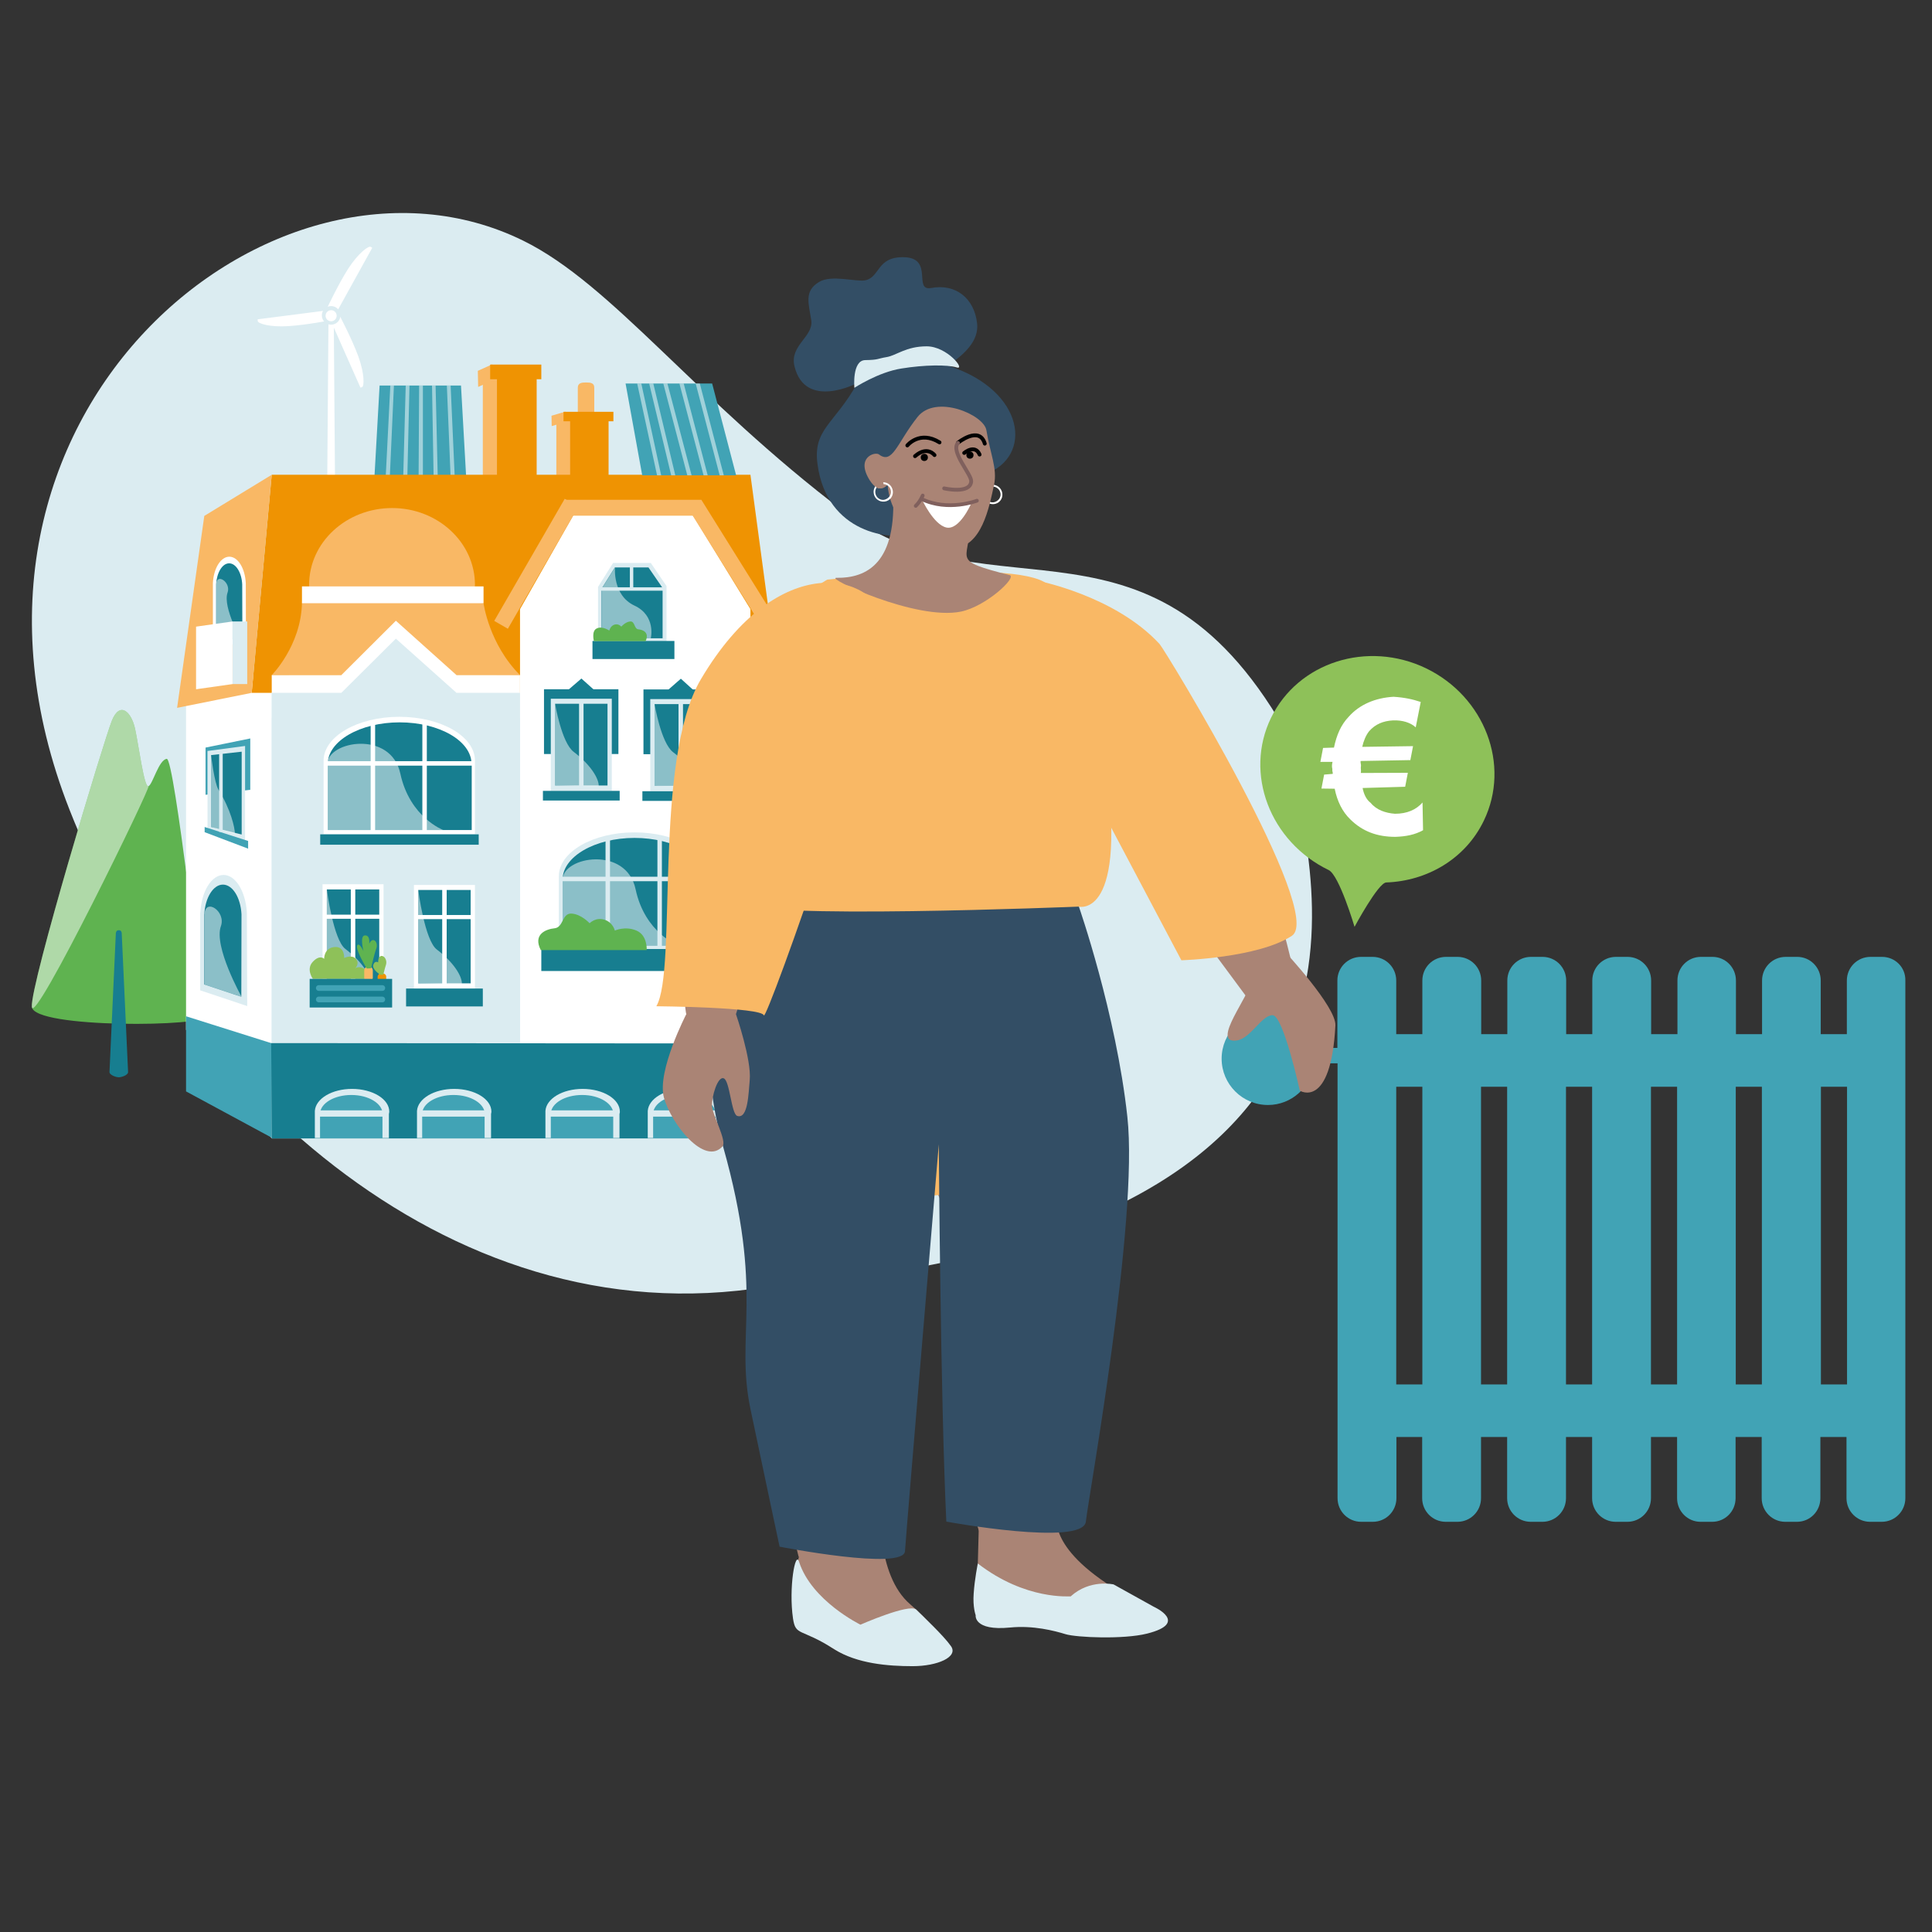 <?xml version="1.0" encoding="utf-8"?>
<!-- Generator: Adobe Illustrator 27.8.0, SVG Export Plug-In . SVG Version: 6.00 Build 0)  -->
<svg version="1.1" id="Ebene_1" xmlns="http://www.w3.org/2000/svg" xmlns:xlink="http://www.w3.org/1999/xlink" x="0px" y="0px"
	 viewBox="0 0 1080 1080" style="enable-background:new 0 0 1080 1080;" xml:space="preserve">
<rect x="0" y="0" width="1080" height="1080" fill="#333333" stroke="none"/>
<style type="text/css">
	.st0{display:none;}
	.st1{fill:#DBECF1;}
	.st2{fill:#5FB350;}
	.st3{fill:#177E90;}
	.st4{opacity:0.5;fill:#FFFFFF;enable-background:new    ;}
	.st5{fill:#FFFFFF;}
	.st6{fill:#41A3B5;}
	.st7{fill:#F9B865;}
	.st8{fill:#EF9302;}
	.st9{fill:#38ABC6;}
	.st10{fill:#8EC159;}
	.st11{fill:#AA8475;}
	.st12{fill:#334E65;}
	.st13{fill:none;stroke:#000000;stroke-width:2.145;stroke-linecap:round;stroke-linejoin:round;stroke-miterlimit:10;}
	.st14{fill:none;stroke:#80605D;stroke-width:2.078;stroke-linecap:round;stroke-miterlimit:10;}
	.st15{fill:none;stroke:#80605D;stroke-width:2.145;stroke-linecap:round;stroke-miterlimit:10;}
</style>
<g id="Ebene_1_00000083770343917520990090000009141225215942915505_" class="st0">
</g>
<g id="Ebene_2_00000168108929391846240950000014412403084596924350_">
	<path class="st1" d="M722.1,428.7c12.3,63.8,72.9,261.7-292.6,290.5C246.7,749.4,96.2,598.7,38.8,452.5
		c-86.9-221.5,115.8-385.7,253.6-318c49.9,24.5,96.4,88.7,179.5,151.6s173-12.7,249.7,127.8"/>
	<g>
		<g>
			<path class="st2" d="M17.8,562.8c-0.9-12.4,40.4-149.4,44.8-160.1c4.4-10.7,10.7-5.1,12.9,4.6c2.1,9.7,5.1,33.3,7.5,32.2
				s5.7-14.7,10.2-15.3c4.4-0.6,19.6,137.8,21.7,143.8C116.9,574,18.6,575.1,17.8,562.8z"/>
			<path class="st3" d="M66.4,602.2L66.4,602.2c-1.6,0-5.2-1.3-5.2-2.9l3.5-76.4c0-1.6,0.2-2.9,1.7-2.9l0,0c1.6,0,1.7,1.3,1.7,2.9
				l3.5,76.4C71.6,601,68,602.2,66.4,602.2z"/>
			<path class="st4" d="M17.8,562.8c-0.9-12.4,40.4-149.4,44.8-160.1c4.4-10.7,10.7-5.1,12.9,4.6c2.1,9.7,5.1,33.3,7.5,32.2
				C85.2,438.4,18.6,575.1,17.8,562.8z"/>
		</g>
		<g>
			<path class="st5" d="M201.5,216.7l0.9-0.3c1.2-0.4,1.5-7.3-2.1-17.2c-3.7-10-9.9-21.7-9.9-21.7c-0.4-1.1-1.8-1.6-3-1.2l-0.9,0.3
				c-1.2,0.4-1.9,1.7-1.5,2.9"/>
			<path class="st5" d="M144,178.5l0.1,1c0.1,1.3,6.5,3.5,17.2,2.8c10.6-0.7,23.6-3.3,23.6-3.3c1.2-0.1,2.1-1.2,2-2.5l-0.1-1
				c-0.1-1.3-1.1-2.3-2.3-2.2"/>
			<path class="st5" d="M208.1,138.5l-0.9-0.5c-1.1-0.7-6.7,3.2-12.5,12.1c-5.7,9-11.3,21-11.3,21c-0.6,1-0.3,2.4,0.9,3.1l0.9,0.5
				c1.1,0.7,2.6,0.4,3.2-0.6"/>
			<path class="st5" d="M185.1,300.1L185.1,300.1c-0.9,0-2.4-0.8-2.4-1.7l0.9-116.9c0-0.9,0.4-1.7,1.5-1.7l0,0
				c0.9,0,1.5,0.8,1.5,1.7l0.9,116.9C187.5,299.3,186.1,300.1,185.1,300.1z"/>
			<circle class="st1" cx="185.1" cy="176.3" r="5.2"/>
			<circle class="st5" cx="185.1" cy="176.5" r="3.1"/>
		</g>
		<g>
			<rect x="201.1" y="228.4" class="st1" width="64.2" height="38.5"/>
			<polygon class="st6" points="260.6,266.9 209.3,266.9 212.2,215.5 257.7,215.5 			"/>
			<polygon class="st4" points="236.4,266.9 234,266.9 234.3,215.5 236.4,215.5 			"/>
			<polygon class="st4" points="227.7,266.9 225.4,266.9 226.8,215.5 228.9,215.5 			"/>
			<polygon class="st4" points="244.7,266.9 242.4,266.9 241.5,215.5 243.5,215.5 			"/>
			<polygon class="st4" points="217.9,266.9 215.6,266.9 218.2,215.5 220.2,215.5 			"/>
			<polygon class="st4" points="254.2,266.9 251.9,266.9 249.8,215.5 251.9,215.5 			"/>
		</g>
		<path class="st7" d="M327.6,241.1L327.6,241.1c-2.6,0-4.6-2.1-4.6-4.6v-19.8c0-2.6,2.1-2.9,4.6-2.9l0,0c2.6,0,4.6,0.3,4.6,2.9
			v19.8C332.3,239.1,330.2,241.1,327.6,241.1z"/>
		<rect x="276.7" y="208.2" class="st8" width="23.3" height="61.9"/>
		<polygon class="st7" points="277.8,270.2 269.9,270.2 269.9,213.1 277.8,208.4 		"/>
		<polygon class="st7" points="278.4,211.2 267.3,216.3 267.1,207.3 275.1,203.7 		"/>
		<rect x="317.5" y="233" class="st8" width="22.7" height="40.2"/>
		<polygon class="st7" points="318.7,273.2 311,273.2 311,236.2 318.7,233.1 		"/>
		<polygon class="st7" points="319.2,234.9 308.4,238.2 308.3,232.4 316,230.1 		"/>
		<polygon class="st5" points="151.9,636.4 104,575.7 104,383.2 151.9,377.4 		"/>
		<polygon class="st6" points="152.5,636.3 104,610.1 104,568.1 152.2,583.3 		"/>
		<g>
			<path class="st1" d="M138,510.1c-0.7-11.8-6.3-21-13-21c-6.8,0-12.4,9.2-13,21h-0.1v43.5l26.3,8.8L138,510.1L138,510.1z"/>
			<path class="st3" d="M135,511.1c-0.5-9.4-5-16.6-10.4-16.6c-5.4,0-9.9,7.3-10.4,16.6h-0.1v39.2l20.8,6.9L135,511.1L135,511.1z"/>
			<path class="st4" d="M123.5,517.7c2.9-8.2-8.7-16-9.2-6.6h-0.1v39.2l20.8,6.9C135.1,557.2,119.3,529.2,123.5,517.7z"/>
		</g>
		<g>
			<g>
				<polygon class="st6" points="139.9,441.5 114.9,444.3 114.9,417.9 139.9,412.8 				"/>
				<polygon class="st1" points="137,470.6 116,464.1 116,419.8 137,417 				"/>
				<polygon class="st3" points="135.1,466.5 118,462.3 118,422.1 135.1,420.2 				"/>
				<polygon class="st6" points="138.7,474.4 114.4,465.2 114.4,462.3 138.7,470.1 				"/>
				<path class="st4" d="M118,422.1c0,0,1.8,15.5,4.1,19.3c6.9,11.1,9.2,21.3,9.2,24.6c0,0.2-13.3-3.7-13.3-3.7V422.1z"/>
				<rect x="122.5" y="419.6" class="st1" width="2" height="45.4"/>
			</g>
		</g>
		<polygon class="st8" points="140.7,387.3 435.9,387.3 419.5,265.4 151.9,265.4 		"/>
		<polygon class="st5" points="419.5,636.4 290.7,636.4 290.7,340.5 320.4,288.2 387.4,288.2 419.5,340.5 		"/>
		<rect x="315.7" y="279.4" class="st7" width="76.4" height="8.8"/>
		
			<rect x="405.1" y="275.8" transform="matrix(0.848 -0.529 0.529 0.848 -104.779 264.535)" class="st7" width="8.8" height="78.8"/>
		<rect x="260.4" y="310.8" transform="matrix(0.5 -0.866 0.866 0.5 -123.074 417.187)" class="st7" width="78.8" height="8.8"/>
		<path class="st7" d="M265.5,326.9c0,23.7-92.7,23.7-92.7,0c0-23.7,20.8-42.9,46.4-42.9C244.8,284,265.5,303.3,265.5,326.9z"/>
		<path class="st7" d="M151.9,377.4c0,0,16.3-16.3,16.9-40.2c0.6-23.9,101.5,0,101.5,0s3,22.8,20.4,40.2
			C290.9,377.6,151.9,377.4,151.9,377.4z"/>
		<g>
			<g>
				<rect x="304.1" y="385.3" class="st3" width="41.6" height="36.2"/>
				<rect x="307.9" y="390.6" class="st1" width="34.1" height="51.4"/>
				<rect x="310.3" y="393.4" class="st3" width="29.3" height="45.7"/>
				<rect x="303.5" y="442.1" class="st3" width="42.9" height="5.4"/>
				<path class="st4" d="M310.3,393.4c0,0,3.6,21.8,10.4,26.9c9.6,7.3,14.1,15,14,19.1c0,0.3-24.4-0.3-24.4-0.3L310.3,393.4
					L310.3,393.4z"/>
				<rect x="323.7" y="392.7" class="st1" width="2.5" height="47.5"/>
			</g>
			<polygon class="st3" points="316.1,387 333.6,387 325,379.3 			"/>
		</g>
		<g>
			<g>
				<rect x="359.7" y="385.4" class="st3" width="41.6" height="36.2"/>
				<rect x="363.5" y="390.8" class="st1" width="34.1" height="51.4"/>
				<rect x="365.9" y="393.6" class="st3" width="29.3" height="45.7"/>
				<rect x="359.1" y="442.3" class="st3" width="42.9" height="5.4"/>
				<path class="st4" d="M365.9,393.6c0,0,3.6,21.8,10.4,26.9c9.6,7.3,14.1,15,14,19.1c0,0.3-24.4-0.3-24.4-0.3L365.9,393.6
					L365.9,393.6z"/>
				<rect x="379.3" y="392.8" class="st1" width="2.5" height="47.5"/>
			</g>
			<polygon class="st3" points="371.7,387.2 389.2,387.2 380.6,379.4 			"/>
		</g>
		<g>
			<g>
				<path class="st1" d="M397,489.8c0-13.6-19-24.5-42.3-24.5c-23.3,0-42.3,11-42.3,24.5c0,0.1,0,0.2,0,0.3l0,0v40.8H397V490l0,0
					C397,489.9,397,489.9,397,489.8z"/>
				<path class="st3" d="M394.9,491.7c0-12.9-18-23.3-40.2-23.3c-22.2,0-40.2,10.5-40.2,23.3c0,0.1,0,0.2,0,0.3l0,0v36.6h80.5v-36.6
					l0,0C394.9,491.8,394.9,491.7,394.9,491.7z"/>
				<rect x="310.3" y="530.9" class="st9" width="88.6" height="5.8"/>
				<path class="st4" d="M355.3,497.1c-5.2-24.5-40.8-18.3-40.8-5.4c0,0.1,0,0.2,0,0.3l0,0v36.6h64.8
					C379.2,528.6,360.5,521.6,355.3,497.1z"/>
				<rect x="338.5" y="468.2" class="st1" width="2.5" height="60.9"/>
				<rect x="367.5" y="469" class="st1" width="2.5" height="60.9"/>
				<rect x="314.4" y="490.1" class="st1" width="81.8" height="2.5"/>
			</g>
			<rect x="302.6" y="530.5" class="st5" width="105" height="39.6"/>
			<rect x="302.6" y="530.5" class="st3" width="105" height="12.3"/>
		</g>
		<g>
			<polygon class="st1" points="372.6,359.1 334.3,359.1 334.3,328.1 342.7,314.7 363.8,314.7 372.6,327.6 			"/>
			<polygon class="st3" points="370.4,356.8 336.2,356.8 336.2,329.2 343.7,317.2 362.5,317.2 370.4,328.7 			"/>
			<rect x="331.2" y="358.3" class="st3" width="45.8" height="10.1"/>
			<path class="st4" d="M363.8,356.8h-27.5v-27.6l7.5-12c0,0-1.5,15.5,10.8,21.3C366.9,344.2,363.8,356.8,363.8,356.8z"/>
			<rect x="335.6" y="328.3" class="st1" width="35.2" height="1.9"/>
			<rect x="352.1" y="316.7" class="st1" width="1.9" height="13"/>
		</g>
		<polygon class="st7" points="99,395.7 140.7,387.3 151.9,265.4 114.2,288.4 		"/>
		<polygon class="st5" points="290.7,401.3 151.9,401.3 151.9,377.4 190.8,377.4 221.3,347 255.2,377.4 290.7,377.4 		"/>
		<rect x="168.8" y="327.8" class="st5" width="101.5" height="9.4"/>
		<polygon class="st1" points="290.7,636.4 151.9,636.4 151.9,387.3 190.8,387.3 221.3,357 255.2,387.3 290.7,387.3 		"/>
		<polygon class="st3" points="419.5,636.4 151.9,636.4 151.6,583.1 419.5,583.3 		"/>
		<g>
			<path class="st1" d="M217.6,621.4c0-7-9.3-12.7-20.8-12.7c-11.2,0-20.3,5.4-20.8,12.3l0,0v15.2h41.4v-13.5
				C217.5,622.2,217.6,621.8,217.6,621.4z"/>
			<path class="st6" d="M213.9,622.8c0-5.9-7.8-10.7-17.5-10.7c-9.4,0-17.2,4.5-17.5,10.3l0,0v13.9h34.9v-12.5
				C213.9,623.6,213.9,623.3,213.9,622.8z"/>
			<rect x="177.5" y="620.7" class="st1" width="38.5" height="3.5"/>
		</g>
		<g>
			<path class="st1" d="M274.7,621.4c0-7-9.3-12.7-20.8-12.7c-11.2,0-20.3,5.4-20.8,12.3l0,0v15.2h41.4v-13.5
				C274.6,622.2,274.7,621.8,274.7,621.4z"/>
			<path class="st6" d="M271,622.8c0-5.9-7.8-10.7-17.5-10.7c-9.4,0-17.2,4.5-17.5,10.3l0,0v13.9h34.9v-12.5
				C271,623.6,271,623.3,271,622.8z"/>
			<rect x="234.6" y="620.7" class="st1" width="38.5" height="3.5"/>
		</g>
		<g>
			<path class="st1" d="M346.5,621.4c0-7-9.3-12.7-20.8-12.7c-11.2,0-20.3,5.4-20.8,12.3l0,0v15.2h41.4v-13.5
				C346.5,622.2,346.5,621.8,346.5,621.4z"/>
			<path class="st6" d="M342.9,622.8c0-5.9-7.8-10.7-17.5-10.7c-9.4,0-17.2,4.5-17.5,10.3l0,0v13.9h34.9v-12.5
				C342.8,623.6,342.9,623.3,342.9,622.8z"/>
			<rect x="306.5" y="620.7" class="st1" width="38.5" height="3.5"/>
		</g>
		<g>
			<path class="st1" d="M403.7,621.4c0-7-9.3-12.7-20.8-12.7c-11.2,0-20.3,5.4-20.8,12.3l0,0v15.2h41.4v-13.5
				C403.7,622.2,403.7,621.8,403.7,621.4z"/>
			<path class="st6" d="M400.1,622.8c0-5.9-7.8-10.7-17.5-10.7c-9.4,0-17.2,4.5-17.5,10.3l0,0v13.9H400v-12.5
				C400,623.6,400.1,623.3,400.1,622.8z"/>
			<rect x="363.6" y="620.7" class="st1" width="38.5" height="3.5"/>
		</g>
		<g>
			<g>
				<g>
					<rect x="180.3" y="494.3" class="st5" width="34.1" height="57.8"/>
					<rect x="182.7" y="497.2" class="st3" width="29.3" height="52.2"/>
					<rect x="176" y="552.3" class="st9" width="42.9" height="10"/>
					<path class="st4" d="M182.7,497.2c0,0,3.6,28.2,10.4,33.3c9.6,7.3,14.1,15,14,19.1c0,0.3-24.4-0.3-24.4-0.3L182.7,497.2
						L182.7,497.2z"/>
					<rect x="196.1" y="496.5" class="st5" width="2.5" height="54"/>
				</g>
			</g>
			<rect x="181.3" y="511.3" class="st5" width="31.5" height="2.3"/>
		</g>
		<g>
			<g>
				<g>
					<rect x="231.4" y="494.7" class="st5" width="34.1" height="57.8"/>
					<rect x="233.8" y="497.5" class="st3" width="29.3" height="52.2"/>
					<rect x="227" y="552.6" class="st3" width="42.9" height="10"/>
					<path class="st4" d="M233.8,497.5c0,0,3.6,28.2,10.4,33.3c9.6,7.3,14.1,15,14,19.1c0,0.3-24.4-0.3-24.4-0.3L233.8,497.5
						L233.8,497.5z"/>
					<rect x="247.2" y="496.7" class="st5" width="2.5" height="54"/>
				</g>
			</g>
			<rect x="232.3" y="511.5" class="st5" width="31.5" height="2.3"/>
		</g>
		<g>
			<path class="st5" d="M265.5,425.2c0-13.6-19-24.5-42.3-24.5s-42.3,11-42.3,24.5c0,0.1,0,0.2,0,0.3l0,0v40.8h84.6v-40.8l0,0
				C265.5,425.4,265.5,425.3,265.5,425.2z"/>
			<path class="st3" d="M263.6,427.1c0-12.9-18-23.3-40.2-23.3s-40.2,10.5-40.2,23.3c0,0.1,0,0.2,0,0.3l0,0V464h80.5v-36.6l0,0
				C263.5,427.2,263.6,427.1,263.6,427.1z"/>
			<rect x="179" y="466.4" class="st3" width="88.6" height="5.8"/>
			<path class="st4" d="M223.8,432.5c-5.2-24.5-40.8-18.3-40.8-5.4c0,0.1,0,0.2,0,0.3l0,0V464h64.8C247.8,464,229.1,457,223.8,432.5
				z"/>
			<rect x="207.2" y="403.6" class="st5" width="2.5" height="60.9"/>
			<rect x="236.1" y="404.4" class="st5" width="2.5" height="60.9"/>
			<rect x="182.9" y="425.5" class="st5" width="81.8" height="2.5"/>
		</g>
		<rect x="274" y="203.8" class="st8" width="28.6" height="8.2"/>
		<rect x="315" y="230.2" class="st8" width="27.9" height="5.3"/>
		<g>
			<path class="st5" d="M137.4,326c-0.4-8.3-4.4-14.8-9.2-14.8c-4.8,0-8.8,6.5-9.2,14.8H119v30.6l18.5,6.2L137.4,326L137.4,326z"/>
			<path class="st3" d="M135.4,326.7c-0.3-6.6-3.5-11.8-7.3-11.8c-3.8,0-6.9,5.1-7.3,11.8l0,0v27.6l14.7,4.9L135.4,326.7
				L135.4,326.7z"/>
			<path class="st4" d="M127.2,331.3c2.1-5.7-6.1-11.3-6.4-4.7l0,0v27.6l14.7,4.9C135.5,359.2,124.3,339.5,127.2,331.3z"/>
		</g>
		<rect x="130" y="347.4" class="st1" width="8.2" height="35"/>
		<polygon class="st5" points="109.6,385.3 130,382.4 130,347.4 109.6,350.3 		"/>
		<g>
			<rect x="352.2" y="222.5" class="st1" width="18.7" height="42.6"/>
			<polygon class="st6" points="411.5,265.7 359,265.7 349.7,214.4 398.1,214.4 			"/>
			<polygon class="st4" points="404.6,265.7 402.3,265.7 388.9,214.4 391.2,214.4 			"/>
			<polygon class="st4" points="395.6,265.7 393.3,265.7 379.8,214.4 382.2,214.4 			"/>
			<polygon class="st4" points="386.6,265.7 384.2,265.7 370.8,214.4 373.1,214.4 			"/>
			<polygon class="st4" points="377.5,265.7 375.2,265.7 362.9,214.4 365.2,214.4 			"/>
			<polygon class="st4" points="369.6,265.7 367.3,265.7 356.2,214.4 358.5,214.4 			"/>
		</g>
		<g>
			<path class="st10" d="M174.9,547.2c0,0-4-5.4,0-9.6c4-4.2,6.3-1.6,6.3-1.6s-0.2-6,5.7-6.6s5.5,6.1,5.5,6.1s4-1.9,6.2,0.2
				c2.9,2.7,0,5.6,0,5.6s1.8-1.5,4.6,0s2.2,5.9,2.2,5.9L174.9,547.2L174.9,547.2z"/>
			<g>
				<path class="st7" d="M206,549L206,549c-1.3,0-2.4-1-2.4-2.4v-4c0-1.3,1-2.4,2.4-2.4l0,0c1.3,0,2.4,1,2.4,2.4v4
					C208.3,547.9,207.3,549,206,549z"/>
				<path class="st8" d="M214.1,549.1h-1.2c-0.9,0-1.8-0.8-1.8-1.8v-1.3c0-0.9,0.8-1.8,1.8-1.8h1.2c0.9,0,1.8,0.8,1.8,1.8v1.3
					C215.9,548.3,215,549.1,214.1,549.1z"/>
				<path class="st2" d="M205,541.4c0,0-7-11.4-5.1-13.2c1.2-1.1,3.3,3.5,3.3,3.5s-2.3-8.7,0.8-8.8c3.1-0.2,2.4,4.7,2.4,4.7
					s0.9-2.3,2.4-2.1c1.5,0.3,2.4,2.7,1.5,4.9c-0.9,2.2-2.9,10.9-2.9,10.9L205,541.4L205,541.4z"/>
				<path class="st10" d="M212.6,544.9c0,0-4.8-3-3.9-5.6c0.9-2.6,2.7-1.3,2.7-1.3s-0.2-3.3,1.7-3.6c1.8-0.3,3.4,2.4,2.7,4.8
					c-0.8,2.4-1.5,5.7-1.5,5.7L212.6,544.9L212.6,544.9z"/>
			</g>
			<rect x="173.1" y="547.2" class="st3" width="46.1" height="16"/>
			<path class="st6" d="M213.7,560.3h-35.5c-0.9,0-1.6-0.7-1.6-1.6l0,0c0-0.9,0.7-1.6,1.6-1.6h35.5c0.9,0,1.6,0.7,1.6,1.6l0,0
				C215.3,559.5,214.7,560.3,213.7,560.3z"/>
			<path class="st6" d="M213.7,553.9h-35.5c-0.9,0-1.6-0.7-1.6-1.6l0,0c0-0.9,0.7-1.6,1.6-1.6h35.5c0.9,0,1.6,0.7,1.6,1.6l0,0
				C215.3,553.2,214.7,553.9,213.7,553.9z"/>
		</g>
		<path class="st2" d="M302.3,531.1h59.2c0,0,0.6-8.2-5.7-10.9s-12.1,0-12.1,0s-1-4.6-5.9-6.1s-8.2,2-8.2,2s-4.7-5.1-10.1-5.4
			c-5.4-0.3-4.4,7.6-9.4,8.2C305.1,519.4,297.8,522.3,302.3,531.1z"/>
		<path class="st2" d="M360.9,358.4h-28.9c0,0-1.5-5.7,1.6-7.1c3.1-1.5,7,1.2,7,1.2s0.5-2.5,2.8-3.3c2.4-0.8,3.9,1.1,3.9,1.1
			s2.3-2.7,5-2.9c2.7-0.2,2.1,4.1,4.5,4.4C359.5,352,363.1,353.6,360.9,358.4z"/>
	</g>
	<path class="st6" d="M1052.1,534.9h-6.5c-7.3,0-13.2,5.9-13.2,13.2v30h-14.6v-30c0-7.3-5.9-13.2-13.1-13.2h-6.5
		c-7.3,0-13.2,5.9-13.2,13.2v30h-14.6v-30c0-7.3-5.9-13.2-13.1-13.2h-6.5c-7.3,0-13.1,5.9-13.1,13.2v30H923v-30
		c0-7.3-5.9-13.2-13.2-13.2h-6.5c-7.3,0-13.2,5.9-13.2,13.2v30h-14.6v-30c0-7.3-5.9-13.2-13.2-13.2h-6.5c-7.3,0-13.2,5.9-13.2,13.2
		v30h-14.6v-30c0-7.3-5.9-13.2-13.2-13.2h-6.5c-7.3,0-13.2,5.9-13.2,13.2v30h-14.6v-30c0-7.3-5.9-13.2-13.2-13.2h-6.5
		c-7.3,0-13.2,5.9-13.2,13.2v37.7h-13.7c-2.7-11.4-12.9-19.9-25.1-19.9c-14.3,0-25.9,11.6-25.9,25.9c0,14.3,11.6,25.9,25.9,25.9
		c13.4,0,24.4-10.3,25.7-23.3h13.2v243.1c0,7.3,5.9,13.2,13.2,13.2h6.5c7.3,0,13.2-5.9,13.2-13.2v-34.2H795v34.2
		c0,7.3,5.9,13.2,13.2,13.2h6.5c7.3,0,13.2-5.9,13.2-13.2v-34.2h14.6v34.2c0,7.3,5.9,13.2,13.2,13.2h6.5c7.3,0,13.2-5.9,13.2-13.2
		v-34.2H890v34.2c0,7.3,5.9,13.2,13.2,13.2h6.5c7.3,0,13.2-5.9,13.2-13.2v-34.2h14.6v34.2c0,7.3,5.9,13.2,13.1,13.2h6.5
		c7.3,0,13.1-5.9,13.1-13.2v-34.2h14.6v34.2c0,7.3,5.9,13.2,13.2,13.2h6.5c7.3,0,13.1-5.9,13.1-13.2v-34.2h14.6v34.2
		c0,7.3,5.9,13.2,13.2,13.2h6.5c7.3,0,13.2-5.9,13.2-13.2V548.1C1065.3,540.8,1059.4,534.9,1052.1,534.9 M780.5,607.5h14.6v166.4
		h-14.6V607.5z M827.9,607.5h14.6v166.4h-14.6V607.5z M875.4,607.5H890v166.4h-14.6V607.5z M922.9,607.5h14.6v166.4h-14.6V607.5z
		 M970.3,607.5h14.6v166.4h-14.6V607.5z M1017.9,607.5h14.6v166.4h-14.6V607.5z"/>
	<path class="st10" d="M829.5,458.7c-10.2,21.3-31.6,33.8-54.6,34.6c-4.5,0.2-17.7,24.8-17.7,24.8s-8.5-28.7-14.4-31.7
		c-32.9-15.9-47.4-54-32.3-85.1s53.9-43.5,86.7-27.7C830,389.5,844.5,427.6,829.5,458.7z"/>
	<path class="st5" d="M794.2,392.4l-2.8,14.2c-2.8-2.6-7.3-4.1-12.7-3.9c-5.5,0.3-9.9,2.1-13.4,6.1c-1.8,2.3-3.1,5.5-3.8,8.7
		l28.4-0.4l-1.5,7.8l-27.8,0.5c-0.2,0.7,0.3,2.1,0.2,2.7c-0.3,1.3,0.2,2.7-0.1,4L787,432l-1.5,7.8l-23.8,0.7
		c0.7,3.5,2.1,6.5,4.5,8.3c3.3,4,8.3,5.7,13.6,6.1c6.8,0,11.9-2.3,15.4-6.3l0.3,15.5c-4.5,2.5-9.4,3.5-15.5,3.7
		c-10.1,0-18.3-3-25.1-9.7c-4.5-4.3-7.4-10.2-8.8-17.2l-7.4-0.1l1.5-7.8l4.8-0.4c0.2-0.7-0.4-1.5-0.2-2.7c-0.4-1.5-0.2-2.7,0.1-4
		h-6.8l1.5-7.8l6.1-0.2c1.5-7.1,3.9-12.7,8.2-17.2c6.1-6.9,14.9-10.6,25.1-11.2C785.2,389.9,789.7,390.9,794.2,392.4"/>
	<g>
		<path class="st11" d="M613.2,336c0,0,37.7,60.9,64.3,95.2c29.8,38.3,44.6,107.5,44.6,107.5s-18.1,28.3-21.4,23.8
			c-60.9-82.4-76.4-103-76.4-103S537.3,377.2,613.2,336z"/>
		<path class="st11" d="M492.2,841.4c0,0-2.7,38.9,16.6,55.4c9.6,8.3,19.3,19.3,17.8,22c-6.8,12.3-41,14.7-60.1,3.2
			c-19-11.5-17.2-17.2-17.2-17.2c-1.6-16.2-7.8-14.5-2.9-33.7C451.4,852,492.2,841.4,492.2,841.4z"/>
		<path class="st11" d="M590.9,849.5c0,0-4.5,20.8,48.1,47.4c8.1,4.1,7.3,10.1,1.4,14.6c-8.9,6.8-41.4-9.1-59-11.9
			c-3.5-0.6-11.1,1.8-14.3,1.4c-3.4-0.4-6.6,2-9.6,1.6c-12.3-1.6-12.8,4.4-11.9-7C549.5,845.8,539.7,760.3,590.9,849.5z"/>
		<path class="st11" d="M444.5,516.2c0,0-39.8,54.7-42.4,84.2c-2.6,29.6,27.5,92.5,30.3,100.5c2.7,8.1-27.7,1.5,13.9,168.8
			c2.3,9.3,43.9,14,45.8-2.7c17.2-149.5,16.3-171.6,16.3-171.6S564.3,448.4,444.5,516.2z"/>
		<path class="st11" d="M718.1,531.8c0,0,28.9,31,28.4,41.4c-2.5,47.3-19.9,36.5-19.9,36.5s-9.2-42.1-15.2-42.2
			c-6.1-0.1-12.2,12.9-19.9,14.1c-15.6,2.4,8.7-27.1,6.8-31.7c-1.9-4.5-10-24.9-10-24.9S704.5,512.3,718.1,531.8z"/>
		<path class="st11" d="M523.7,541.8c16.8-12.3,73.8-19.4,86.5,17c13.3,38.2,9.8,86.4,9.8,86.4l-30.4,215.7c0,0-33.9,10.6-41.3-2.9
			c-7.4-13.6-2.1-51.5-8-84.2c-8.5-46.9-6.4-86.9-6.4-86.9S472.6,579.1,523.7,541.8z"/>
		<path class="st7" d="M430.4,643.2c0,0,57,28.6,76.4,26.6c58.3-6,104.2-8.7,111.5-14.6c7.3-5.9-34.3-120.1-15.4-148.4
			c0,0,28.3,7.7,14.6-84.1c-3.9-26.3-19.7-54.9-29.9-93.1c-5-18.7-125.1-5.6-125.1-5.6s-17.7,9.2-19.2,24.6
			c-1.5,15.4,6.5,32.9,6.5,32.9S427,514.5,430.4,643.2z"/>
		<path class="st7" d="M579.4,324.5c0,0,43.6,8.2,68.8,35.5c3.5,3.9,92.7,150.7,74,163.1c-18.8,12.4-61.8,13.7-61.8,13.7
			l-78.1-147.6L579.4,324.5z"/>
		<path class="st1" d="M446.7,873.1c-2.1-6.8-5.9,14.6-3.4,31.7c1.5,10,4.3,5.1,23.2,17.2c12.6,8,29.9,9.4,43.7,9.4
			c13.7,0,25.7-5.1,21.4-11.2s-15.7-16.7-19.4-20.4c-3.7-3.7-31.2,8.4-31.2,8.4S453.7,894.9,446.7,873.1z"/>
		<path class="st1" d="M546.6,874c0,0-1.8,8.9-2.3,16.7c-0.6,7.7,1.1,12.2,1.1,12.2s-1.3,8.9,19.2,6.9c12.9-1.3,24.8,1.8,31,3.7
			s32.4,3,45.6-0.3c23.9-6,3.8-15,3.8-15l-22.5-12.5c0,0-13.2-3.1-24,6.7C598.3,892.2,573.5,894.8,546.6,874z"/>
		<path class="st5" d="M543.4,308.3"/>
		<g>
			<path class="st5" d="M554.3,271c-2.9,0.3-5.1,3-4.7,6c0.3,3,3,5.1,6,4.8c3-0.3,5.1-3,4.7-6S557.3,270.7,554.3,271z M559.3,275.9
				c0.3,2.4-1.5,4.5-3.9,4.9c-2.4,0.3-4.5-1.5-4.8-3.9c-0.3-2.4,1.5-4.5,3.9-4.9C556.8,271.8,559,273.5,559.3,275.9z"/>
			<path class="st12" d="M457.9,157.6c6.9-4.2,20.8,0.1,25.7-0.9c8.6-1.7,6.3-13.6,22.3-12.9c16,0.8,4.5,19,14.6,17.2
				c13.7-2.6,24.1,5.7,25.7,19.7c1.7,14.6-17.9,23.2-15.4,24c42,13.7,47.2,50.6,19.7,60.5c-13.1,4.7-23.7-36.8-23.7-10.9
				c0-40.9-16.9,44.2-16,43.9c-12.6,4.3-48.6,0-53.8-38.6c-2.7-19.8,9.4-22.3,22.3-45.5c0,0-29.2,15.4-35.2-9.4
				c-2.8-11.7,10.8-16.5,9.4-25.7S449.3,162.7,457.9,157.6z"/>
			<path class="st11" d="M512.9,233.1c10.2-12.9,37.1-1.3,38.5,7.4c2.1,13.1,6.2,21.4,4.3,30.4c-2.7,12.5-6.9,35.2-23,35.5
				c-9.7,0.2-34.7-9.9-36.5-35.5c0,0-4.5,6.2-10-2.4c-8.1-12.9,3-16.1,5.1-14.5C499,259.9,501.4,247.6,512.9,233.1z"/>
			<path class="st11" d="M499.1,274.3c2.6,40.3-14.4,49-31.6,48.7c-6.3-0.1,44.4,24,69.6,18.9c14.2-2.9,31.6-19.3,27.3-20.4
				c-33.5-8.6-22.3-7.7-22.3-28.3C542,284.3,498.5,264.7,499.1,274.3z"/>
			<path class="st13" d="M507.2,249c0,0,6.9-8.6,18-1.7"/>
			<circle cx="516.7" cy="255.7" r="2"/>
			<path class="st13" d="M535.5,247.5c0,0,12-9.7,15,0.5"/>
			<path class="st13" d="M522.4,254.4c0,0-4-5.4-10.9,0.6"/>
			<path class="st13" d="M539,253.2c0,0,6-5.1,8.6,0.9"/>
			<circle cx="542.2" cy="254.4" r="2"/>
			<path class="st5" d="M529.1,294.9c7.2,1.5,13.6-13,13.6-13s-19.3,0.8-27.3-2.7C515.3,279.1,521.9,293.4,529.1,294.9z"/>
			<path class="st14" d="M546.1,279.9c0,0-16.1,6.2-30.8-0.9"/>
			<path class="st15" d="M527.8,273c0,0,14.6,3.4,15.1-3.9c0.3-3.9-11.7-16.6-7.4-21.5"/>
			<path class="st14" d="M515.8,277c0,0-1.3,3.3-3.9,5.8"/>
			<path class="st5" d="M493.1,269.6c-2.9,0.3-5.1,3-4.7,6c0.3,3,3,5.1,6,4.8c3-0.3,5.1-3,4.7-6
				C498.7,271.4,496.1,269.3,493.1,269.6z M498,274.5c0.3,2.4-1.5,4.5-3.9,4.9c-2.4,0.3-4.5-1.5-4.8-3.9c-0.3-2.4,1.5-4.5,3.9-4.9
				C495.6,270.4,497.8,272.1,498,274.5z"/>
			<path class="st11" d="M493,268.9c1.4,1.2,0.9,1.9,0.1,2.8c-0.9,0.9-1.7,1.9-3.2,0.7c-1.4-1.2-1.9-3-1-3.9S491.6,267.7,493,268.9z
				"/>
			<path class="st1" d="M477.6,216.8c0,0,13.4-8.8,26.3-10.8c12.9-2.1,25.7-2.2,30.9-0.6s-5.3-11.8-16.8-11.8s-16.9,5.1-22.3,6
				c-5.4,0.9-4.5,1.6-12,1.7S477.6,216.8,477.6,216.8z"/>
		</g>
	</g>
	<path class="st12" d="M529,850.6c0,0,76.4,14,78,0c1.5-14,29.6-168.4,23.2-226.3c-6.3-57.9-27.1-117.5-27.1-117.5
		s-186.9,7.6-186.9-2.5c0-10.1-35.3,54-12,136.6c23.3,82.5,6.6,104.8,15.3,146.7c8.8,42,16.3,77,16.3,77s69.4,13.6,70.1,2.5
		s18.9-227.4,18.9-227.4S525.7,781.3,529,850.6z"/>
	<path class="st11" d="M406.1,361.1c0,0,9.8-13.3,21.4-14.2s33.9,10.4,34.3,27.4c1.3,47.1-20.2,89-20.2,89s-3,49.4-14.2,68.2
		c-11.2,18.8-16,35.4-16,35.4s8.8,25.5,7.7,36.9c-0.7,7.3-0.9,22-7,20c-3.3-1.1-4.1-19.6-7.5-21s-6.8,10.2-6.6,15.3
		c0.2,5.1,8.5,19.8,5.9,22.7c-9.9,11.2-28.8-12.5-32.8-27.4c-3.9-14.8,12.6-46.6,12.6-46.6c-1.1,0.5-7.3-78.5,7-102.9
		C395,457,380.9,391.5,406.1,361.1z"/>
	<path class="st7" d="M366.9,562.5c0,0,58.9,0.5,60.1,5.1c1.1,4.6,71.3-191.5,66.8-220.3c-4.1-26.1-58.3-41.4-102,32.4
		C364.9,425.2,378.8,542.1,366.9,562.5z"/>
</g>
</svg>
